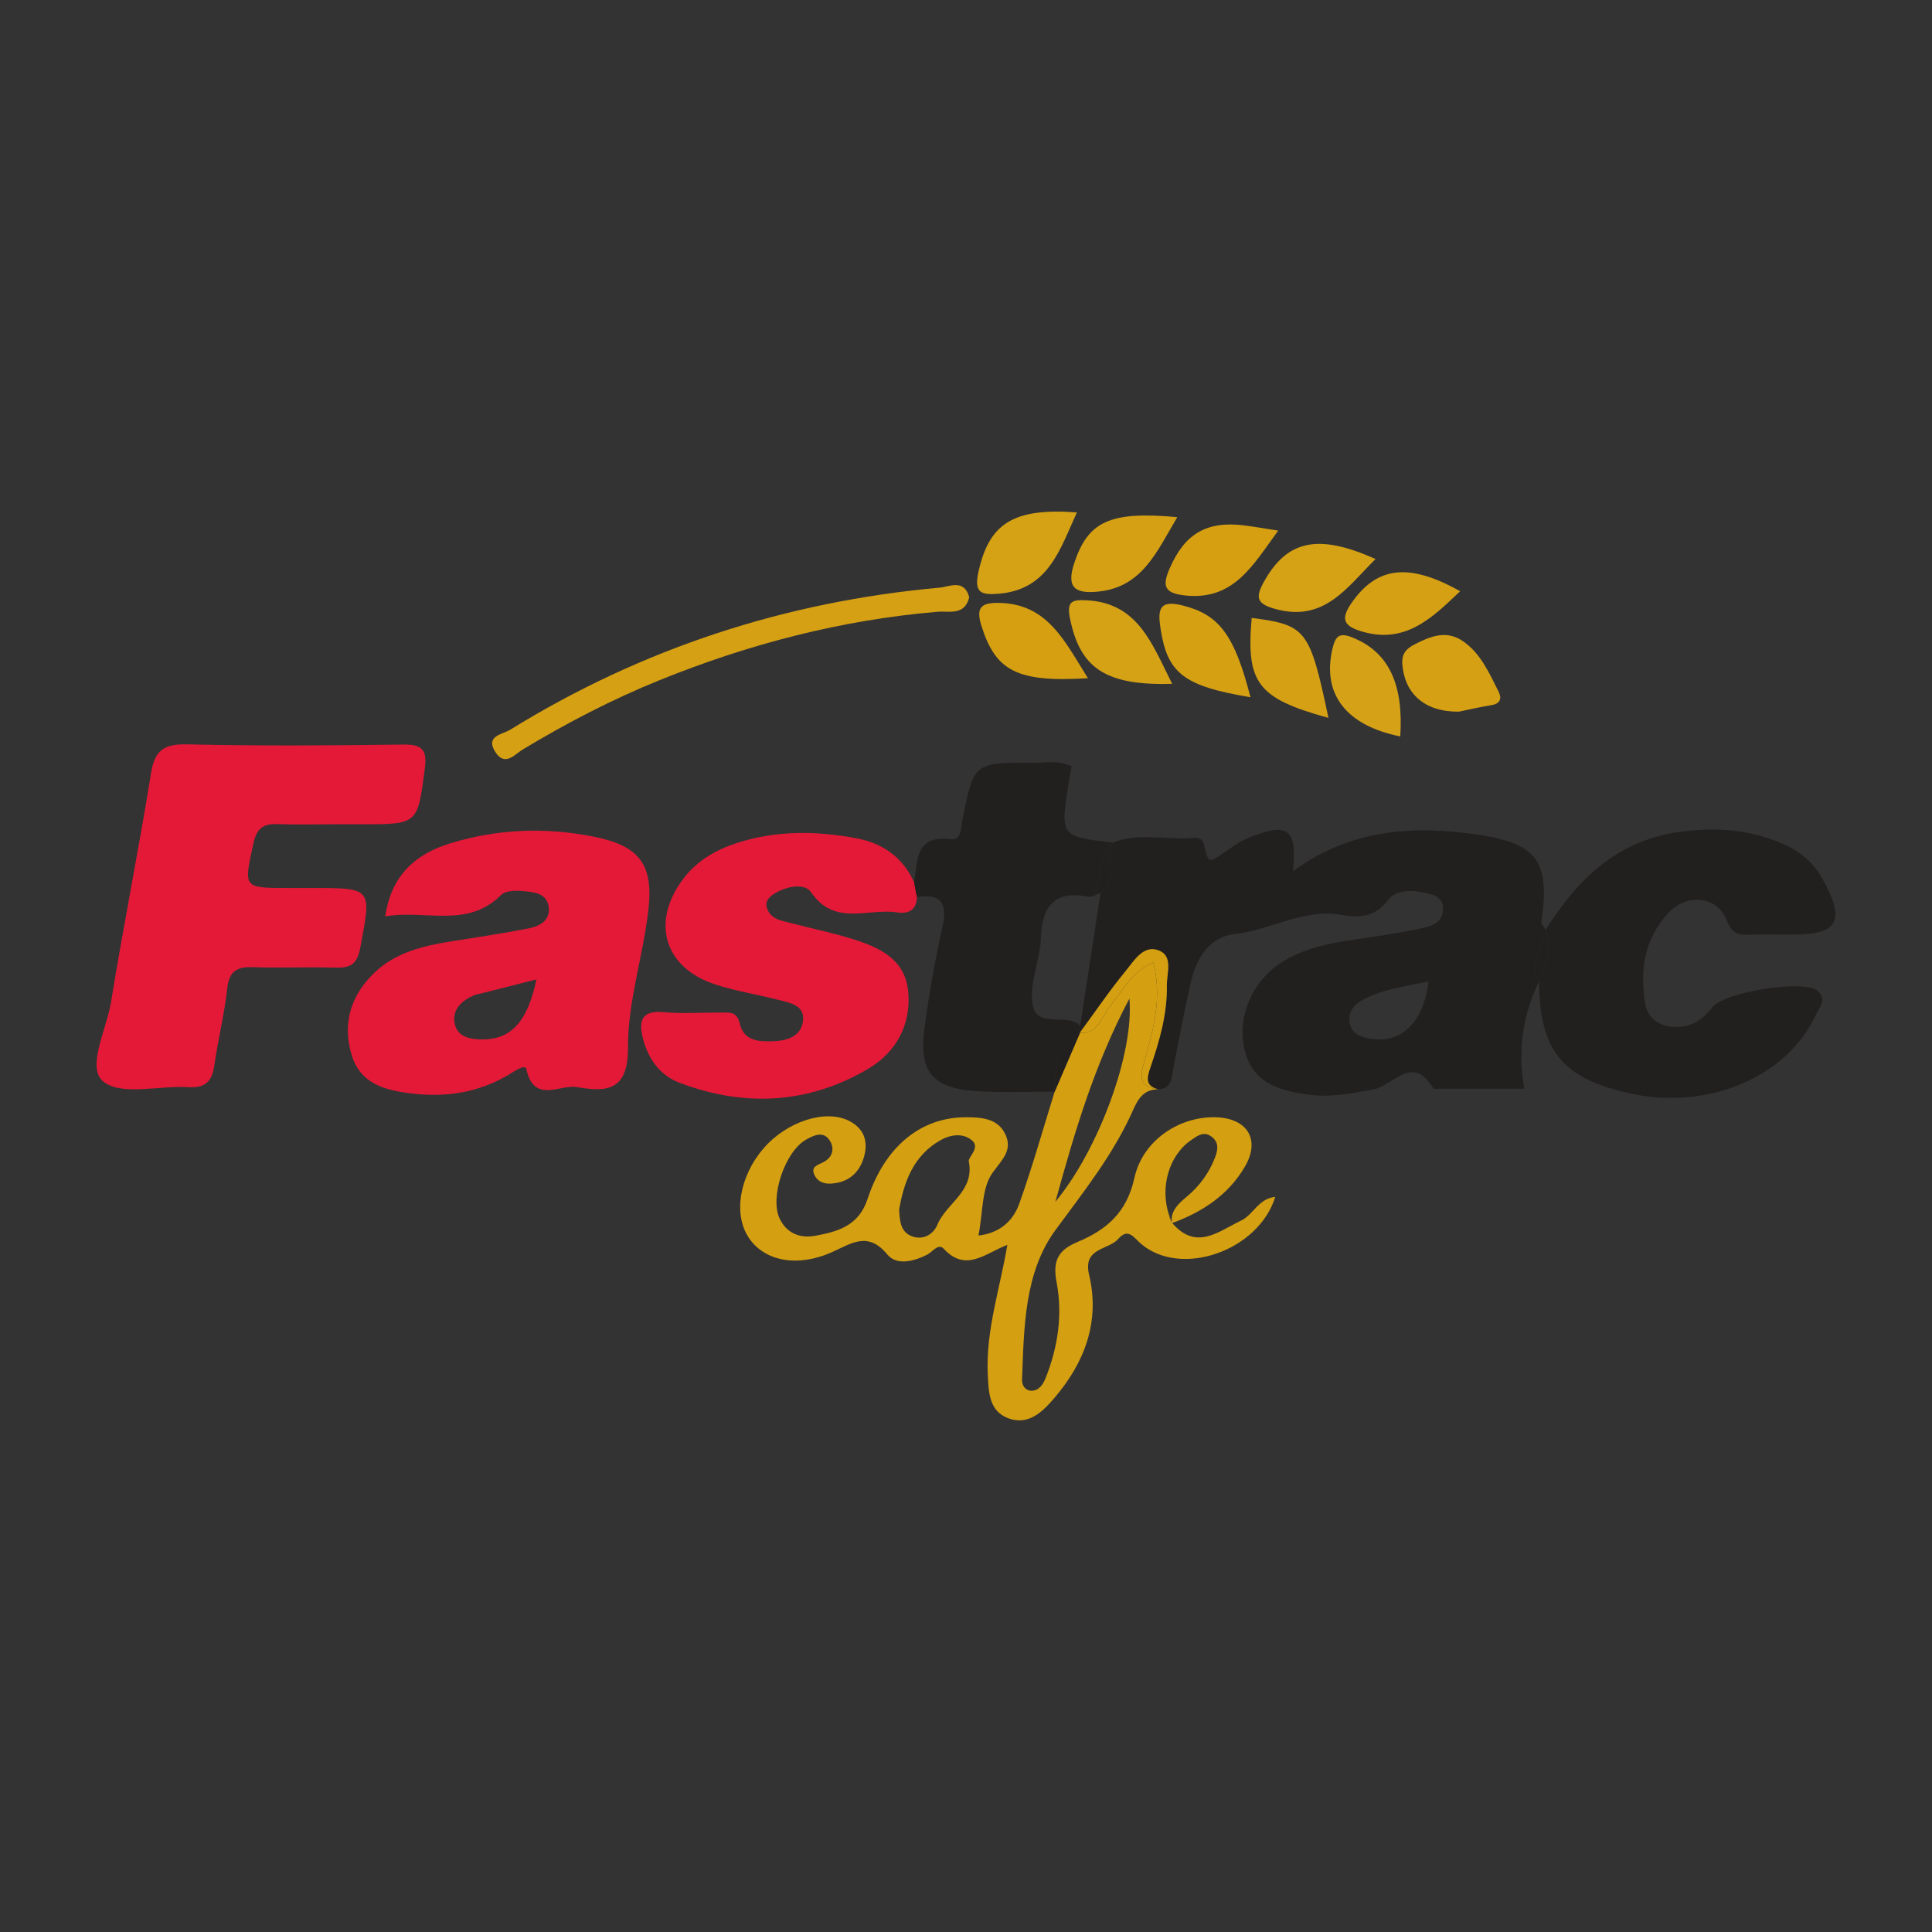 <?xml version="1.0" encoding="utf-8"?>
<!-- Generator: Adobe Illustrator 17.0.0, SVG Export Plug-In . SVG Version: 6.00 Build 0)  -->
<!DOCTYPE svg PUBLIC "-//W3C//DTD SVG 1.1//EN" "http://www.w3.org/Graphics/SVG/1.1/DTD/svg11.dtd">
<svg version="1.1" id="Layer_1" xmlns="http://www.w3.org/2000/svg" xmlns:xlink="http://www.w3.org/1999/xlink" x="0px" y="0px"
	 width="200px" height="200px" viewBox="0 0 200 200" enable-background="new 0 0 200 200" xml:space="preserve">
<rect x="0" y="0" width="200" height="200" fill="#333333" stroke="none"/>
<rect x="-207.667" width="200" height="200"/>
<g>
	<path fill="#221F1F" d="M160.023,96.237L160.023,96.237c-0.164-0.258-0.501-0.542-0.467-0.771c0.922-6.191-0.381-8.109-6.286-9.017
		c-6.845-1.052-13.451-0.662-19.426,3.746c0.453-4.444-0.521-5.124-4.624-3.452c-0.925,0.377-1.758,1.004-2.591,1.578
		c-1.478,1.018-1.53,1.053-1.966-0.762c-0.181-0.755-0.578-0.875-1.161-0.821c-2.755,0.257-5.575-0.595-8.282,0.481
		c-0.819,1.652,0.564,3.849-1.3,5.241l0,0h0c-0.699,4.583-1.399,9.167-2.098,13.75c0.007,0.208,0.011,0.416,0.014,0.624l0,0
		c1.56-2.123,3.041-4.31,4.711-6.342c0.872-1.061,1.835-2.748,3.447-2.093c1.476,0.6,0.782,2.37,0.802,3.639
		c0.045,2.942-0.765,5.748-1.712,8.49c-0.389,1.126-0.502,1.881,0.821,2.238c1.427-0.08,1.367-1.191,1.559-2.183
		c0.577-2.991,1.14-5.987,1.823-8.954c0.568-2.468,1.951-4.66,4.529-4.936c3.747-0.401,7.107-2.69,11.072-1.978
		c1.72,0.309,3.459,0.277,4.802-1.554c0.763-1.04,2.415-1.064,3.813-0.745c0.903,0.206,1.815,0.406,1.877,1.575
		c0.059,1.097-0.691,1.702-1.574,1.943c-1.411,0.385-2.874,0.582-4.319,0.833c-3.657,0.634-7.456,0.765-10.734,2.8
		c-3.088,1.916-4.717,5.644-3.921,9.071c0.811,3.494,3.585,4.269,6.661,4.686c2.302,0.312,4.477-0.147,6.704-0.56
		c2.018-0.374,4.056-3.718,6.162-0.099c0.061,0.105,0.431,0.039,0.657,0.039c2.909,0.002,5.817,0.001,8.769,0.001
		c-0.704-4.082-0.117-7.677,1.529-11.117C157.926,99.59,159.918,98.039,160.023,96.237z M142.045,107.554
		c-1.027-0.151-2.07-0.434-2.316-1.623c-0.238-1.149,0.434-1.95,1.39-2.455c2.101-1.108,4.429-1.366,6.755-1.889
		C147.418,105.724,145.132,108.008,142.045,107.554z"/>
	<path fill="#E41937" d="M37.305,98.075c1.155-6.171,1.266-6.15-5.054-6.15c-0.791,0-1.582,0-2.373,0
		c-4.741-0.001-4.648,0.019-3.657-4.576c0.335-1.556,0.972-2.09,2.47-2.038c2.032,0.071,4.068,0.018,6.102,0.017
		c0.904-0.001,1.808-0.001,2.712-0.001c5.784,0,5.718-0.009,6.472-5.746c0.254-1.936-0.234-2.533-2.23-2.505
		c-7.458,0.105-14.92,0.148-22.376-0.02c-2.379-0.054-3.352,0.586-3.739,2.998c-1.269,7.908-2.855,15.765-4.136,23.671
		c-0.458,2.826-2.56,6.767-0.817,8.222c1.827,1.525,5.8,0.413,8.826,0.596c1.715,0.103,2.441-0.572,2.677-2.221
		c0.384-2.679,1.047-5.322,1.343-8.007c0.197-1.783,1-2.248,2.642-2.193c2.822,0.095,5.652-0.036,8.475,0.05
		C36.217,100.219,36.965,99.895,37.305,98.075z"/>
	<path fill="#D49F10" d="M121.039,125.855c0.036,0.249,0.105,0.508,0.24,0.788c0,0,0,0,0.001,0
		c-0.007-0.066-0.001-0.124-0.003-0.187C121.188,126.258,121.109,126.058,121.039,125.855z"/>
	<path fill="#D49F10" d="M121.277,126.455c0.022,0.048,0.039,0.097,0.062,0.145c-0.019-0.184-0.032-0.359-0.046-0.535
		C121.276,126.189,121.272,126.32,121.277,126.455z"/>
	<path fill="#D49F10" d="M121.281,126.642c0.024-0.009,0.047-0.019,0.071-0.028c-0.004-0.005-0.009-0.009-0.013-0.014
		C121.338,126.6,121.282,126.641,121.281,126.642z"/>
	<path fill="#D49F10" d="M118.564,109.534c0.851-3.121,1.757-6.224,0.826-9.906c-2.226,0.964-3.152,2.893-4.441,4.468
		c-0.895,1.094-1.208,2.942-3.158,2.84c-0.872,2.027-1.744,4.054-2.616,6.081c0,0,0,0.001,0,0.001
		c-1.204,3.868-2.299,7.774-3.66,11.585c-0.633,1.773-2.006,3.047-4.223,3.301c0.47-2.417,0.319-4.92,1.455-6.494
		c0.993-1.375,2.112-2.343,1.322-3.997c-0.79-1.653-2.475-1.757-4.108-1.755c-4.605,0.006-8.349,2.983-10.153,8.465
		c-0.912,2.772-3.08,3.38-5.423,3.804c-1.552,0.281-2.933-0.231-3.674-1.776c-1.046-2.183,0.526-6.909,2.714-8.165
		c0.796-0.457,1.782-0.925,2.43,0.018c0.541,0.787,0.427,1.751-0.603,2.296c-0.567,0.3-1.401,0.447-0.912,1.391
		c0.348,0.673,1.004,0.882,1.723,0.833c1.797-0.121,2.927-1.137,3.391-2.81c0.442-1.592-0.03-2.919-1.581-3.695
		c-2.432-1.216-6.405,0.073-8.802,2.827c-2.552,2.931-3.196,6.929-1.507,9.362c1.64,2.362,5.026,3.016,8.615,1.391
		c2.019-0.914,3.688-2.135,5.672,0.258c0.976,1.178,2.724,0.73,4.127,0.029c0.557-0.278,1.148-1.227,1.718-0.614
		c2.311,2.489,4.301,0.454,6.584-0.398c-0.766,4.554-2.247,8.872-2.025,13.428c0.09,1.835,0.128,3.815,2.189,4.541
		c2.026,0.714,3.457-0.674,4.65-2.06c3.181-3.697,4.808-7.944,3.648-12.825c-0.67-2.821,1.979-2.519,3.022-3.708
		c1.032-1.177,1.581-0.154,2.349,0.503c4.111,3.523,12.126,0.793,13.904-4.847c-1.724,0.143-2.266,1.837-3.523,2.438
		c-2.345,1.121-4.655,3.17-7.141,0.266c-0.024,0.009-0.047,0.019-0.071,0.028l-0.001,0.001c0,0,0,0,0,0c0,0,0,0-0.001,0
		c-0.135-0.28-0.205-0.539-0.24-0.788c-0.99-2.875-0.068-6.235,2.279-7.837c0.643-0.439,1.311-0.966,2.126-0.329
		c0.768,0.601,0.626,1.372,0.335,2.138c-0.612,1.611-1.616,2.961-2.927,4.056c-0.744,0.621-1.434,1.235-1.559,2.182
		c0.014,0.176,0.027,0.351,0.046,0.535c0.004,0.005,0.009,0.009,0.013,0.014c3.13-1.149,5.818-2.92,7.525-5.851
		c1.59-2.731,0.306-4.928-2.843-5.093c-3.739-0.196-7.72,2.244-8.606,6.285c-0.788,3.595-2.909,5.374-5.886,6.618
		c-1.987,0.831-2.595,1.926-2.166,4.167c0.642,3.355,0.142,6.744-1.149,9.947c-0.24,0.595-0.65,1.276-1.431,1.285
		c-0.658,0.007-1.017-0.554-0.996-1.124c0.206-5.397,0.221-11.1,3.469-15.52c2.946-4.01,6.015-7.862,8.035-12.429
		c0.538-1.215,1.141-2.129,2.602-2.13c-0.002,0-0.003-0.001-0.004-0.001c-0.003,0-0.005,0.001-0.008,0.001
		C117.515,112.491,118.19,110.903,118.564,109.534z M100.291,120.237c0.617,3.109-2.343,4.31-3.26,6.562
		c-0.41,1.008-1.594,1.707-2.837,1.087c-1.035-0.516-1.037-1.632-1.121-2.638c0.51-2.982,1.53-5.676,4.33-7.238
		c0.998-0.557,2.268-0.743,3.201,0.028C101.531,118.804,100.198,119.77,100.291,120.237z M109.253,124.404
		c2.043-7.382,4.016-14.123,7.662-21.03C117.424,109.028,113.699,119.069,109.253,124.404z"/>
	<path fill="#D49F10" d="M119.082,110.529c0.947-2.743,1.758-5.548,1.712-8.49c-0.02-1.269,0.675-3.039-0.802-3.639
		c-1.612-0.655-2.575,1.032-3.447,2.093c-1.67,2.032-3.151,4.219-4.711,6.342l0,0c0,0,0,0,0,0c-0.015,0.034-0.029,0.068-0.044,0.102
		c1.95,0.102,2.263-1.746,3.158-2.84c1.289-1.575,2.215-3.504,4.441-4.468c0.931,3.682,0.024,6.785-0.826,9.906
		c-0.373,1.369-1.049,2.957,1.331,3.234c0.003,0,0.005-0.001,0.008-0.001C118.579,112.41,118.693,111.655,119.082,110.529z"/>
	<path fill="#E41937" d="M61.375,86.594c-4.97-0.978-9.92-0.778-14.744,0.702c-3.516,1.078-6.116,3.216-6.751,7.567
		c4.183-0.726,8.495,1.292,11.999-2.221c0.451-0.452,1.518-0.473,2.271-0.398c1.084,0.108,2.439,0.184,2.648,1.613
		c0.207,1.419-0.922,2.022-2.058,2.247c-2.654,0.524-5.334,0.916-8.007,1.343c-2.93,0.467-5.799,1.139-8.01,3.283
		c-2.37,2.298-3.277,5.113-2.362,8.344c0.897,3.166,3.527,3.803,6.335,4.132c3.466,0.406,6.744-0.094,9.803-1.855
		c0.637-0.367,1.855-1.286,1.992-0.662c0.789,3.581,3.475,1.551,5.222,1.846c2.958,0.5,5.32,0.51,5.295-4.065
		c-0.027-4.783,1.588-9.553,2.124-14.369C67.658,89.362,66.058,87.515,61.375,86.594z M49.958,107.601
		c-1.323,0-2.65-0.25-2.904-1.721c-0.237-1.37,0.73-2.284,1.958-2.823c0.304-0.134,0.649-0.177,0.975-0.26
		c1.714-0.436,3.427-0.872,5.544-1.41C54.614,105.799,52.883,107.6,49.958,107.601z"/>
	<path fill="#221F1F" d="M185.082,87.602c-3.664-1.774-7.537-2.053-11.523-1.437c-6.298,0.973-10.335,4.953-13.536,10.071l0,0
		c0.752,1.916-0.176,3.608-0.711,5.353c0.082,7.225,2.403,10.059,9.517,11.619c7.926,1.739,16.058-1.67,19.069-7.997
		c0.412-0.865,1.307-1.797,0.212-2.669c-1.474-1.173-9.658,0.18-10.836,1.713c-1.107,1.441-2.46,2.263-4.356,2.02
		c-1.426-0.182-2.381-1.08-2.595-2.319c-0.597-3.456-0.11-6.781,2.387-9.448c1.956-2.09,5.073-1.76,6.054,0.788
		c0.567,1.472,1.304,1.488,2.446,1.462c1.466-0.033,2.933-0.008,4.4-0.008c4.703-0.001,5.452-1.432,3.082-5.713
		C187.834,89.491,186.622,88.348,185.082,87.602z"/>
	<path fill="#221F1F" d="M160.023,96.237L160.023,96.237L160.023,96.237c-0.105,1.802-2.097,3.353-0.711,5.353
		C159.847,99.845,160.775,98.152,160.023,96.237z"/>
	<path fill="#E41937" d="M94.634,91.349c-1.153-2.593-3.274-4.059-5.934-4.562c-4.142-0.783-8.317-0.845-12.396,0.474
		c-2.183,0.706-4.132,1.822-5.553,3.691c-3.397,4.466-2.02,9.211,3.274,10.951c2.135,0.702,4.385,1.043,6.568,1.607
		c1.178,0.305,2.723,0.541,2.539,2.156c-0.179,1.572-1.568,2.069-3.037,2.12c-1.519,0.053-3.1,0.012-3.518-1.841
		c-0.3-1.331-1.206-1.105-2.057-1.117c-1.921-0.028-3.856,0.137-5.759-0.046c-2.394-0.23-2.682,0.915-2.183,2.8
		c0.555,2.095,1.785,3.76,3.782,4.513c6.703,2.528,13.312,2.205,19.521-1.457c2.91-1.716,4.462-4.602,4.134-8.011
		c-0.336-3.486-3.215-4.655-6.107-5.525c-1.94-0.584-3.932-0.993-5.892-1.514c-1.065-0.283-2.317-0.378-2.657-1.723
		c-0.156-0.618,0.344-1.071,0.816-1.363c1.239-0.767,3.121-1.111,3.781-0.145c2.442,3.579,5.917,1.631,8.915,2.093
		c1.138,0.175,2.027-0.21,2.045-1.592C94.821,92.356,94.728,91.852,94.634,91.349C94.634,91.35,94.634,91.349,94.634,91.349z"/>
	<path fill="#221F1F" d="M111.678,106.932c-0.008-0.001-0.016,0-0.024-0.001c-0.23-0.274-0.387-0.58-0.482-0.923
		c0-0.079,0.008-0.156,0.009-0.235c-1.53-0.621-3.979,0.504-4.309-1.924c-0.247-1.815,0.484-3.763,0.776-5.652
		c0.034-0.223,0.077-0.448,0.081-0.672c0.06-3.212,0.999-5.473,4.908-4.696c0.204,0.041,0.43-0.028,0.66-0.12
		c0.723-1.798,0.342-3.998,1.923-5.49c-5.477-0.619-5.478-0.619-4.574-6.257c0.087-0.543,0.192-1.084,0.29-1.629
		c-1.369-0.667-2.741-0.353-4.065-0.362c-6.051-0.039-6.058-0.02-7.235,5.849c-0.173,0.86-0.062,2.194-1.226,2.053
		c-3.718-0.451-3.414,2.242-3.775,4.476c0,0,0,0.001,0,0.001c0.643,0.401,0.653,0.92,0.28,1.51c2.348-0.339,3.204,0.486,2.671,2.946
		c-0.783,3.612-1.461,7.26-1.918,10.926c-0.517,4.15,0.916,5.873,5.094,6.198c2.79,0.217,5.608,0.071,8.414,0.088c0,0,0,0,0-0.001
		C109.133,110.612,109.371,108.327,111.678,106.932z"/>
	<path fill="#221F1F" d="M113.919,92.46L113.919,92.46c1.864-1.392,0.481-3.59,1.3-5.242c-1.581,1.491-1.201,3.692-1.923,5.49
		C113.503,92.625,113.715,92.522,113.919,92.46z"/>
	<path fill="#221F1F" d="M111.171,106.008c0.096,0.343,0.253,0.649,0.482,0.923c0.009,0.001,0.016,0,0.024,0.001
		c0.053-0.032,0.102-0.066,0.157-0.098c-0.003-0.208-0.008-0.416-0.014-0.624c-0.183-0.203-0.401-0.34-0.64-0.437
		C111.179,105.852,111.171,105.929,111.171,106.008z"/>
	<path fill="#221F1F" d="M111.678,106.932c-2.306,1.395-2.544,3.68-2.503,6.085c0.872-2.027,1.744-4.054,2.616-6.081
		C111.753,106.934,111.717,106.936,111.678,106.932z"/>
	<path fill="#221F1F" d="M111.791,106.936c0.015-0.034,0.029-0.068,0.044-0.102c0,0,0,0,0,0c-0.055,0.031-0.104,0.065-0.157,0.098
		C111.717,106.936,111.753,106.934,111.791,106.936z"/>
	<path fill="#221F1F" d="M94.634,91.35c0.093,0.503,0.187,1.006,0.28,1.51C95.287,92.27,95.277,91.751,94.634,91.35z"/>
	<path fill="#D5A013" d="M54.132,77.577c4.544-2.739,9.238-5.18,14.153-7.169c9.241-3.739,18.793-6.233,28.758-7.077
		c1.158-0.098,2.835,0.438,3.291-1.503c-0.517-1.938-2.074-1.084-3.053-0.996c-15.969,1.439-30.834,6.286-44.489,14.723
		c-0.767,0.474-2.599,0.616-1.511,2.297C52.281,79.398,53.294,78.082,54.132,77.577z"/>
	<path fill="#D5A013" d="M146.46,66.694c-0.865,0.443-1.376,0.958-1.291,2.072c0.228,2.993,2.257,4.942,5.858,4.906
		c0.76-0.156,2.064-0.459,3.383-0.681c0.954-0.161,1.058-0.728,0.709-1.419c-0.956-1.892-1.808-3.878-3.622-5.161
		C149.758,65.182,148.106,65.852,146.46,66.694z"/>
	<path fill="#D5A115" d="M103.287,61.47c5.249-0.385,6.43-4.59,8.194-8.426c-6.634-0.493-9.129,1.176-10.214,6.259
		C100.82,61.401,101.643,61.59,103.287,61.47z"/>
	<path fill="#D5A014" d="M113.703,61.24c4.536-0.462,6.034-4.106,8.167-7.704c-7.025-0.649-9.252,0.468-10.673,4.783
		C110.338,60.929,111.404,61.474,113.703,61.24z"/>
	<path fill="#D5A115" d="M130.822,60.26c-0.881,1.599-0.722,2.242,1.157,2.77c5.125,1.44,7.46-2.252,10.417-5.156
		C136.427,55.184,133.206,55.93,130.822,60.26z"/>
	<path fill="#D5A115" d="M121.341,70.79c-2.103-4.184-3.557-8.41-8.908-8.65c-1.35-0.06-2.033,0.046-1.681,1.817
		C111.782,69.145,114.402,70.993,121.341,70.79z"/>
	<path fill="#D59F11" d="M122.653,61.639c5.057,0.556,7.02-3.098,9.665-6.71c-1.491-0.23-2.487-0.407-3.489-0.535
		c-3.936-0.502-6.198,0.883-7.743,4.442C120.297,60.652,120.508,61.403,122.653,61.639z"/>
	<path fill="#D5A012" d="M129.449,72.18c-1.674-6.561-3.31-8.551-6.984-9.492c-2.426-0.622-2.633,0.357-2.338,2.31
		C120.833,69.677,122.47,71.011,129.449,72.18z"/>
	<path fill="#D59F11" d="M103.361,62.411c-1.767-0.02-2.373,0.46-1.759,2.392c1.473,4.638,3.644,5.86,11.022,5.407
		C110.199,66.364,108.443,62.47,103.361,62.411z"/>
	<path fill="#D5A013" d="M137.519,74.316c-1.932-9.161-2.292-9.621-7.946-10.348C128.986,70.707,130.163,72.287,137.519,74.316z"/>
	<path fill="#D5A116" d="M140.182,66.064c-1.457-0.622-1.92-0.345-2.26,1.144c-1.061,4.648,1.425,7.9,7.034,9.026
		C145.307,70.767,143.724,67.576,140.182,66.064z"/>
	<path fill="#D5A013" d="M139.873,62.474c-1.095,1.597-0.756,2.314,0.967,2.854c4.585,1.436,7.386-1.331,10.314-4.124
		C145.786,58.195,142.49,58.657,139.873,62.474z"/>
	<path fill="#FCF9F2" d="M121.277,126.455c0.002,0.063-0.004,0.121,0.003,0.187c0,0,0.001,0,0.001,0
		c0.001-0.001,0.058-0.042,0.058-0.042C121.316,126.553,121.298,126.503,121.277,126.455z"/>
	<polygon fill="#FCF9F2" points="121.28,126.643 121.281,126.642 121.28,126.642 	"/>
</g>
</svg>
